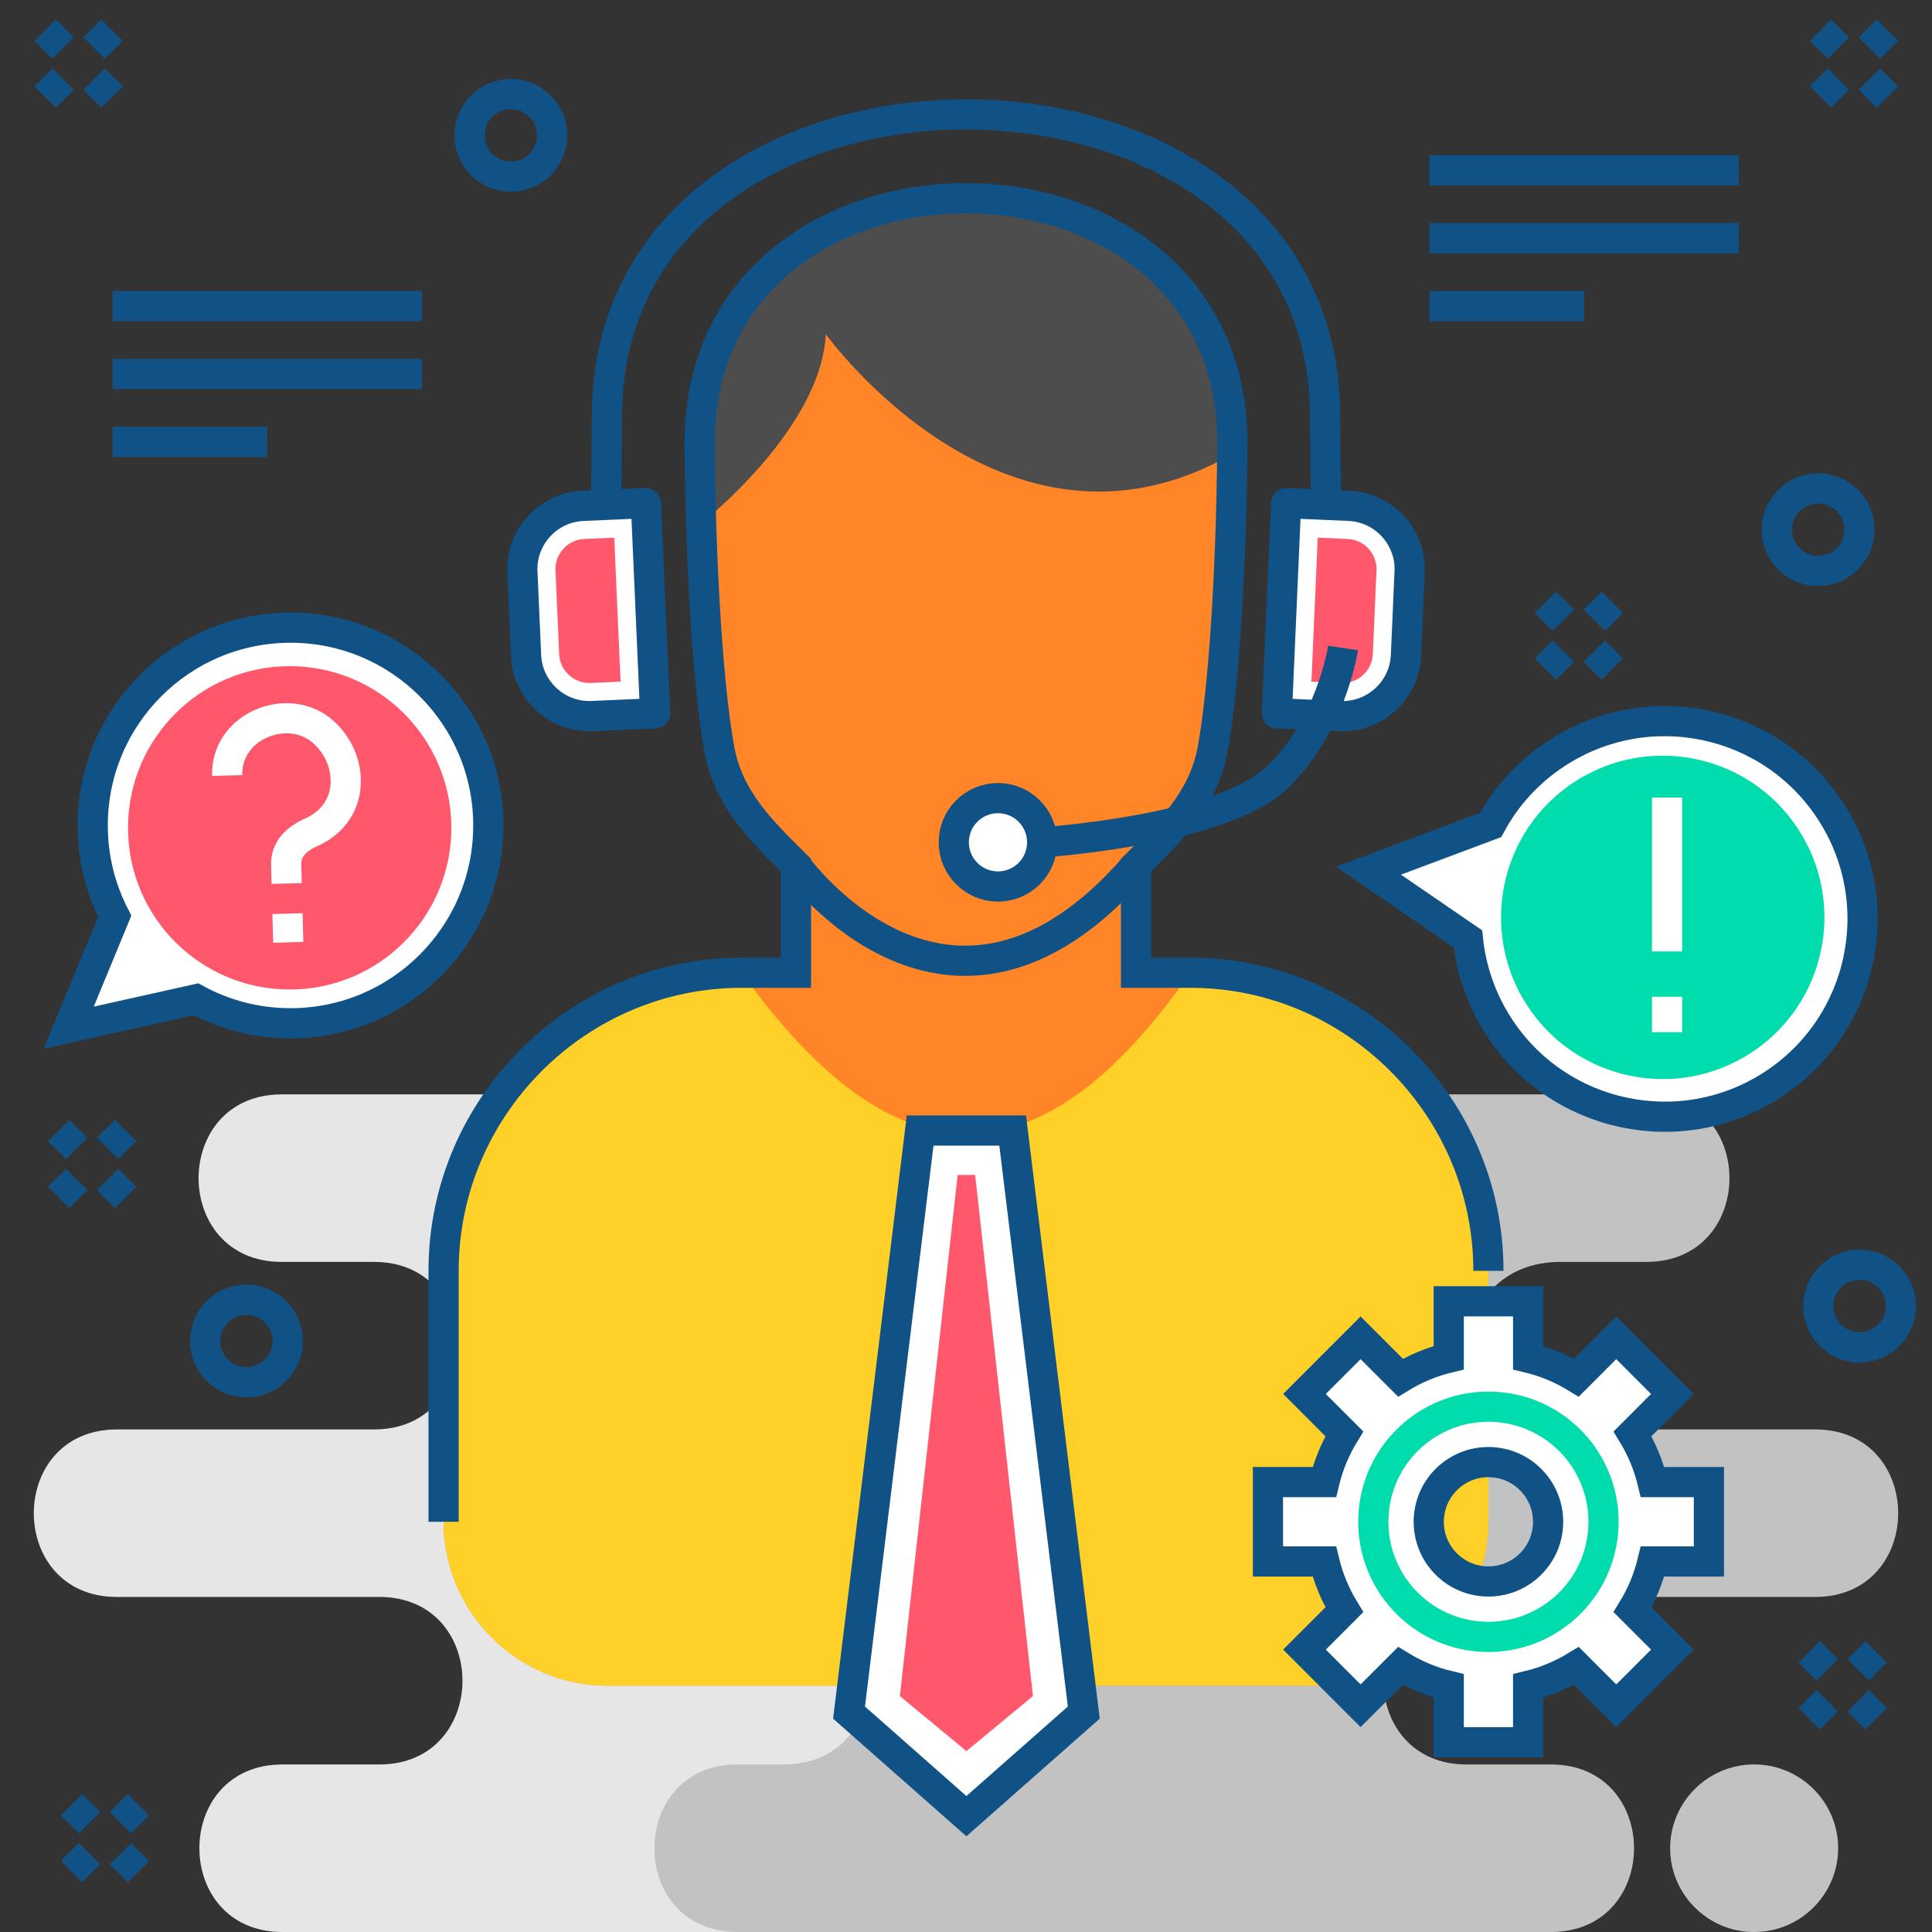 <?xml version="1.0" encoding="UTF-8"?> <svg xmlns="http://www.w3.org/2000/svg" clip-rule="evenodd" fill-rule="evenodd" height="256" image-rendering="optimizeQuality" shape-rendering="geometricPrecision" text-rendering="geometricPrecision" viewBox="0 0 94309 94309" width="256"><rect x="0" y="0" width="94309" height="94309" fill="#333333" stroke="none"/><path d="m0 0h94309v94309h-94309z" fill="none"></path><g id="Layer_x0020_1"><path d="m13789 86131h4729c5409 0 5409-8177 0-8177h-12811c-5409 0-5409-8177 0-8177h12551c5409 0 5409-8178 0-8178h-4507c-5410 0-5410-8177 0-8177h22451 7987 12175c5409 0 5409 8177 0 8177h-2254c-5409 0-5409 8178 0 8178h6145c5409 0 5409 8177 0 8177h-6405c-5410 0-5410 8177 0 8177h1969c5409 0 5409 8178 0 8178h-11630-7987-22413c-5409 0-5409-8178 0-8178z" fill="#e6e6e6"></path><path d="m38256 53421h42110c5409 0 5409 8178 0 8178h-4199c-5715 0-6220 8177 626 8177h11809c5409 0 5408 8178 0 8178h-17012c-5409 0-5409 8177 0 8177h4117c5409 0 5409 8178 0 8178h-37451-2256c-5409 0-5409-8178 0-8178h2256c5445 0 5672-8177 0-8177h-9631c-5409 0-5409-8177 0-8177h6980c5989 184 6698-8178 0-8178h-4264c-5410 0-5410-8177 0-8177h6915zm47383 32710h-24c-2249 0-4089 1840-4089 4089 0 2249 1840 4089 4089 4089h24c2249 0 4089-1840 4089-4089 0-2249-1840-4089-4089-4089z" fill="#c2c2c2"></path><path d="m3494 88100 876 876m2388-876-876 876m-1512 1511-876 877m2388-877 876 877" fill="none" stroke="#105286" stroke-width="1473.57"></path><path d="m36204 47483h2650v-5250c-1660-1656-3279-3185-3734-5638-495-2665-911-8160-967-14864-132-16073 26135-16073 26002 0-55 6704-471 12199-966 14864-456 2453-2074 3982-3734 5638v5250h2650c8003 0 14551 6548 14551 14551v12251c0 4400-3600 8000-8000 8000h-35003c-4400 0-8000-3600-8000-8000v-12251c0-8003 6548-14551 14551-14551z" fill="#ff8527"></path><path d="m36204 47483c7406 10317 14466 10643 21901 0 8003 0 14551 6548 14551 14551v12251c0 4400-3600 8000-8000 8000h-35003c-4400 0-8000-3600-8000-8000v-12251c0-8003 6548-14551 14551-14551z" fill="#ffd027"></path><path d="m34218 25261 140 179s5736-4542 5952-9128c0 0 8742 12156 19773 5889 23-13 45-27 68-40l4-430c133-16073-26134-16073-26002 0 10 1220 32 2400 65 3530z" fill="#4d4d4d"></path><path d="m21653 74285v-12251c0-8003 6548-14551 14551-14551h2650v-5250c-1660-1656-3279-3185-3734-5638-495-2665-911-8160-967-14864-132-16073 26135-16073 26002 0-55 6704-471 12199-966 14864-456 2453-2074 3982-3734 5638v5250h2650c8003 0 14551 6548 14551 14551" fill="none" stroke="#105286" stroke-width="1473.57"></path><path d="m38854 42233s7524 10501 16601 0" fill="none" stroke="#105286" stroke-width="1473.57"></path><path d="m47174 88655-5729-5056 3470-28412h4519l3470 28412z" fill="#fff"></path><path d="m47174 85480 3248-2689-2820-25435h-856l-2819 25435z" fill="#ff576b"></path><path d="m47174 88655-5729-5056 3470-28412h4519l3470 28412z" fill="none" stroke="#105286" stroke-width="1473.57"></path><g id="_705478456"><g><path d="m28447 24694 3082-135 451 10259-3083 136c-1695 74-3143-1252-3217-2947l-180-4095c-75-1695 1251-3143 2947-3218z" fill="#fff"></path><path d="m28447 24694 3082-135 451 10259-3083 136c-1695 74-3143-1252-3217-2947l-180-4095c-75-1695 1251-3143 2947-3218z" fill="none" stroke="#105286" stroke-linecap="round" stroke-linejoin="round" stroke-width="1473.57"></path><path d="m30293 33274-309-7029-1467 65c-803 35-1437 728-1402 1531l180 4095c36 803 728 1437 1531 1402z" fill="#ff576b"></path></g><g><path d="m65862 24694-3082-135-451 10259 3082 136c1696 74 3144-1252 3218-2947l180-4095c74-1695-1252-3143-2947-3218z" fill="#fff"></path><path d="m65862 24694-3082-135-451 10259 3082 136c1696 74 3144-1252 3218-2947l180-4095c74-1695-1252-3143-2947-3218z" fill="none" stroke="#105286" stroke-linecap="round" stroke-linejoin="round" stroke-width="1473.57"></path><path d="m64016 33274 308-7029 1467 65c804 35 1438 728 1402 1531l-180 4095c-35 803-727 1437-1531 1402z" fill="#ff576b"></path></g></g><path d="m29588 24644 40-4483c174-19433 34879-19433 35053 0l40 4483" fill="none" stroke="#105286" stroke-width="1473.57"></path><path d="m65561 31631s-598 3963-3361 6444c-2763 2482-11328 3042-11328 3042" fill="none" stroke="#105286" stroke-linejoin="round" stroke-width="1473.57"></path><circle cx="48715" cy="41117" fill="#fff" r="2157"></circle><circle cx="48715" cy="41117" fill="none" r="2157" stroke="#105286" stroke-width="1473.57"></circle><path d="m14182 30639c-5333 0-9656 4323-9656 9655 0 1598 389 3104 1075 4432l-2246 5440 6215-1387c1371 746 2942 1171 4612 1171 5332 0 9655-4323 9655-9656 0-5332-4323-9655-9655-9655z" fill="#fff"></path><path d="m14182 30639c-5333 0-9656 4323-9656 9655 0 1598 389 3104 1075 4432l-2246 5440 6215-1387c1371 746 2942 1171 4612 1171 5332 0 9655-4323 9655-9656 0-5332-4323-9655-9655-9655z" fill="none" stroke="#105286" stroke-width="1473.57"></path><circle cx="14141" cy="40410" fill="#ff576b" r="7892"></circle><g id="_705473440"><path d="m86538 52943c-4467 2913-10449 1654-13362-2812-873-1339-1371-2813-1520-4300l-4853-3329 5963-2234c740-1374 1824-2587 3223-3499 4466-2913 10449-1654 13362 2813 2913 4466 1653 10448-2813 13361z" fill="#fff"></path><path d="m86538 52943c-4467 2913-10449 1654-13362-2812-873-1339-1371-2813-1520-4300l-4853-3329 5963-2234c740-1374 1824-2587 3223-3499 4466-2913 10449-1654 13362 2813 2913 4466 1653 10448-2813 13361z" fill="none" stroke="#105286" stroke-width="1473.57"></path><circle fill="#00dcab" r="9132" transform="matrix(-.724 .472 -.472 -.724 81165.3 44781)"></circle></g><path d="m81379 38930v7515m0 2211v1729" fill="none" stroke="#fff" stroke-width="1473.57"></path><path d="m11090 37856c-66-2382 2839-3557 4534-2255 1618 1243 1871 4006-443 5034-747 333-1229 843-1211 1555l22 938m40 1471 39 1401" fill="none" stroke="#fff" stroke-width="1473.57"></path><path d="m74594 66274c843 203 1636 536 2356 977l1946-1947 2741 2741-1946 1946c440 720 773 1512 977 2356h2751v3875h-2751c-204 844-537 1637-978 2357l1947 1945-2741 2741-1946-1946c-720 440-1512 773-2356 976v2752h-3875v-2751c-844-203-1637-537-2357-977l-1946 1946-2740-2741 1946-1946c-440-720-773-1512-976-2356h-2752v-3875h2751c203-844 537-1636 977-2356l-1946-1946 2740-2741 1947 1947c720-441 1512-774 2356-977v-2752h3875zm-1938 5097c1609 0 2914 1305 2914 2914s-1305 2913-2914 2913-2913-1304-2913-2913 1304-2914 2913-2914z" fill="#fff"></path><g fill="none" stroke-width="1473.57"><path d="m74594 66274c843 203 1636 536 2356 977l1946-1947 2741 2741-1946 1946c440 720 773 1512 977 2356h2751v3875h-2751c-204 844-537 1637-978 2357l1947 1945-2741 2741-1946-1946c-720 440-1512 773-2356 976v2752h-3875v-2751c-844-203-1637-537-2357-977l-1946 1946-2740-2741 1946-1946c-440-720-773-1512-976-2356h-2752v-3875h2751c203-844 537-1636 977-2356l-1946-1946 2740-2741 1947 1947c720-441 1512-774 2356-977v-2752h3875zm-1938 5097c1609 0 2914 1305 2914 2914s-1305 2913-2914 2913-2913-1304-2913-2913 1304-2914 2913-2914z" stroke="#105286"></path><path d="m67056 73821c-256 3093 2044 5808 5137 6064 3092 255 5807-2044 6063-5137s-2044-5807-5136-6063c-3093-256-5808 2043-6064 5136z" stroke="#00dcab"></path><path d="m69777 8310h15104m-15104 6631h7552m-7552-3316h15104" stroke="#105286"></path><path d="m5492 14941h15104m-15104 6631h7552m-7552-3316h15104" stroke="#105286"></path><path d="m2205 1473 876 876m2387-876-876 876m-1511 1511-876 876m2387-876 876 876" stroke="#105286"></path><path d="m88867 1473 876 876m2388-876-876 876m-1512 1511-876 876m2388-876 876 876" stroke="#105286"></path><path d="m75440 29399 876 876m2387-876-876 876m-1511 1512-876 876m2387-876 876 876" stroke="#105286"></path><path d="m2866 55187 876 876m2388-876-876 876m-1512 1511-876 876m2388-876 876 876" stroke="#105286"></path><circle cx="24936" cy="6606" r="2015" stroke="#105286"></circle><circle cx="88750" cy="25855" r="2015" stroke="#105286"></circle><circle cx="12029" cy="65459" r="2015" stroke="#105286"></circle><circle cx="90776" cy="63754" r="2015" stroke="#105286"></circle><path d="m88318 80637 876 876m2388-876-876 876m-1512 1512-876 876m2388-876 876 876" stroke="#105286"></path></g></g></svg> 